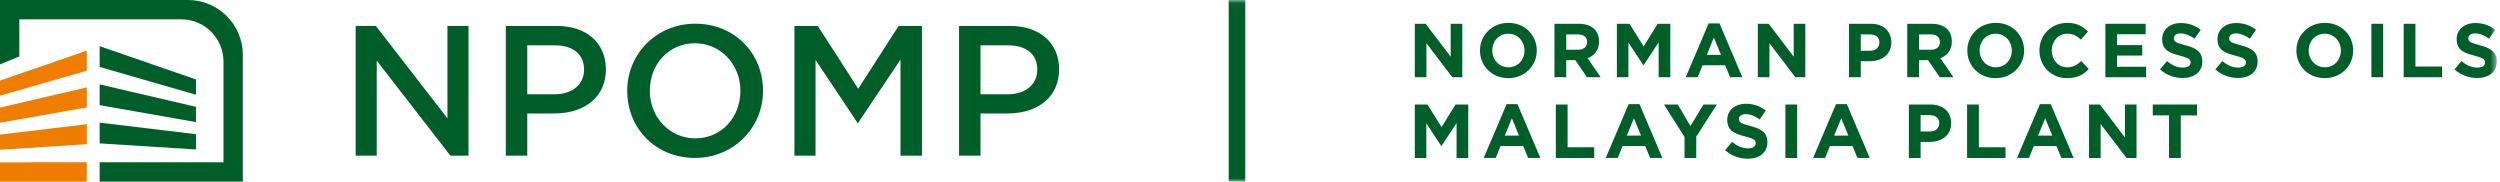 <?xml version="1.0" encoding="UTF-8"?> <svg xmlns="http://www.w3.org/2000/svg" xmlns:xlink="http://www.w3.org/1999/xlink" width="385px" height="28px" viewBox="0 0 385 28"> <!-- Generator: Sketch 48.2 (47327) - http://www.bohemiancoding.com/sketch --> <title>Page 1</title> <desc>Created with Sketch.</desc> <defs> <polygon id="path-1" points="0 28 384.506 28 384.506 0.033 0 0.033"></polygon> </defs> <g id="Page-1" stroke="none" stroke-width="1" fill="none" fill-rule="evenodd"> <g transform="translate(0, -1)"> <polygon id="Fill-1" fill="#EE7D00" points="0 17.57 0.002 19.896 13.366 17.539 13.366 14.46"></polygon> <polygon id="Fill-2" fill="#EE7D00" points="2.976 12.385 0 13.412 0 15.739 13.366 11.879 13.366 8.798"></polygon> <polygon id="Fill-3" fill="#EE7D00" points="4.797 25.991 4.798 26.009 0 26.009 0 28.967 13.366 28.967 13.366 25.991"></polygon> <polygon id="Fill-4" fill="#EE7D00" points="0 21.728 0 24.054 13.366 23.207 13.366 20.125"></polygon> <polygon id="Fill-5" fill="#005E29" points="30.179 17.449 15.345 14 15.345 17.191 30.179 19.803"></polygon> <polygon id="Fill-6" fill="#005E29" points="30.179 21.664 15.345 19.889 15.345 23.081 30.179 24.019"></polygon> <polygon id="Fill-7" fill="#005E29" points="30.179 13.236 15.345 8.115 15.345 11.308 30.179 15.591"></polygon> <g id="Group-66" transform="translate(0, 0.967)"> <path d="M0,0.033 L0,9.95 L2.977,8.722 L2.977,3.009 L27.918,3.009 C31.506,3.009 34.416,5.918 34.416,9.507 L34.416,25.023 L15.345,25.023 L15.345,28 L37.392,28 L37.392,8.482 C37.392,3.816 33.609,0.033 28.943,0.033 L0,0.033 Z" id="Fill-8" fill="#005E29"></path> <path d="M150.999,7.013 L155.256,7.013 C158.067,7.013 159.745,8.411 159.745,10.751 C159.745,13.021 157.941,14.546 155.256,14.546 L150.999,14.546 L150.999,7.013 Z M163.107,10.722 C163.107,6.654 160.139,4.027 155.546,4.027 L147.694,4.027 L147.694,24.006 L150.999,24.006 L150.999,17.505 L155.142,17.505 C159.981,17.505 163.107,14.842 163.107,10.722 Z" id="Fill-10" fill="#005E29"></path> <path d="M107.076,21.338 C103.149,21.338 100.073,18.122 100.073,14.017 C100.073,9.843 103.059,6.696 107.018,6.696 C110.945,6.696 114.021,9.912 114.021,14.017 C114.021,18.191 111.035,21.338 107.076,21.338 M107.076,3.68 C101.199,3.68 96.595,8.221 96.595,14.017 C96.595,19.91 101.076,24.354 107.018,24.354 C112.896,24.354 117.5,19.813 117.5,14.017 C117.5,8.124 113.018,3.68 107.076,3.68" id="Fill-12" fill="#005E29"></path> <polygon id="Fill-14" fill="#005E29" points="141.98 24.007 141.98 4.027 138.387 4.027 132.164 13.699 125.939 4.027 122.346 4.027 122.346 24.007 125.593 24.007 125.593 9.27 132.105 19.023 138.675 9.213 138.675 24.007"></polygon> <path d="M81.199,7.013 L85.457,7.013 C88.268,7.013 89.946,8.411 89.946,10.751 C89.946,13.021 88.142,14.546 85.457,14.546 L81.199,14.546 L81.199,7.013 Z M93.308,10.722 C93.308,6.654 90.34,4.027 85.746,4.027 L77.894,4.027 L77.894,24.006 L81.199,24.006 L81.199,17.505 L85.342,17.505 C90.181,17.505 93.308,14.842 93.308,10.722 Z" id="Fill-16" fill="#005E29"></path> <polygon id="Fill-18" fill="#005E29" points="72.152 24.007 72.152 4.027 68.905 4.027 68.905 18.255 57.881 4.027 54.772 4.027 54.772 24.007 58.019 24.007 58.019 9.375 69.36 24.007"></polygon> <polygon id="Fill-20" fill="#005E29" points="217.881 3.696 219.55 3.696 223.406 8.763 223.406 3.696 225.193 3.696 225.193 11.925 223.653 11.925 219.668 6.694 219.668 11.925 217.881 11.925"></polygon> <path d="M234.771,7.811 C234.771,6.4 233.736,5.225 232.279,5.225 C230.821,5.225 229.81,6.377 229.81,7.811 C229.81,9.222 230.845,10.397 232.302,10.397 C233.76,10.397 234.771,9.245 234.771,7.811 M227.917,7.811 C227.917,5.471 229.763,3.555 232.302,3.555 C234.841,3.555 236.664,5.448 236.664,7.811 C236.664,10.15 234.818,12.066 232.279,12.066 C229.739,12.066 227.917,10.174 227.917,7.811" id="Fill-22" fill="#005E29"></path> <path d="M243.033,7.693 C243.914,7.693 244.42,7.223 244.42,6.506 C244.42,5.73 243.879,5.33 242.996,5.33 L241.199,5.33 L241.199,7.693 L243.033,7.693 Z M239.387,3.696 L243.15,3.696 C244.197,3.696 245.008,3.99 245.548,4.53 C246.006,4.989 246.253,5.636 246.253,6.435 C246.253,7.763 245.536,8.598 244.49,8.986 L246.5,11.925 L244.385,11.925 L242.597,9.292 L241.199,9.292 L241.199,11.925 L239.387,11.925 L239.387,3.696 Z" id="Fill-24" fill="#005E29"></path> <polygon id="Fill-26" fill="#005E29" points="249.001 3.696 250.952 3.696 253.115 7.176 255.278 3.696 257.23 3.696 257.23 11.925 255.431 11.925 255.431 6.552 253.115 10.068 253.069 10.068 250.775 6.588 250.775 11.925 249.001 11.925"></polygon> <path d="M265.032,8.481 L263.938,5.813 L262.845,8.481 L265.032,8.481 Z M263.127,3.638 L264.798,3.638 L268.323,11.925 L266.431,11.925 L265.678,10.08 L262.199,10.08 L261.447,11.925 L259.601,11.925 L263.127,3.638 Z" id="Fill-28" fill="#005E29"></path> <polygon id="Fill-30" fill="#005E29" points="270.707 3.696 272.377 3.696 276.232 8.763 276.232 3.696 278.019 3.696 278.019 11.925 276.479 11.925 272.494 6.694 272.494 11.925 270.707 11.925"></polygon> <path d="M287.995,7.846 C288.9,7.846 289.43,7.305 289.43,6.576 C289.43,5.765 288.865,5.33 287.96,5.33 L286.561,5.33 L286.561,7.846 L287.995,7.846 Z M284.751,3.696 L288.112,3.696 C290.076,3.696 291.264,4.86 291.264,6.565 C291.264,8.47 289.782,9.456 287.935,9.456 L286.561,9.456 L286.561,11.925 L284.751,11.925 L284.751,3.696 Z" id="Fill-32" fill="#005E29"></path> <path d="M297.363,7.693 C298.244,7.693 298.75,7.223 298.75,6.506 C298.75,5.73 298.209,5.33 297.327,5.33 L295.528,5.33 L295.528,7.693 L297.363,7.693 Z M293.717,3.696 L297.479,3.696 C298.526,3.696 299.338,3.99 299.878,4.53 C300.336,4.989 300.583,5.636 300.583,6.435 C300.583,7.763 299.866,8.598 298.82,8.986 L300.83,11.925 L298.715,11.925 L296.927,9.292 L295.528,9.292 L295.528,11.925 L293.717,11.925 L293.717,3.696 Z" id="Fill-34" fill="#005E29"></path> <path d="M309.821,7.811 C309.821,6.4 308.786,5.225 307.328,5.225 C305.871,5.225 304.86,6.377 304.86,7.811 C304.86,9.222 305.894,10.397 307.351,10.397 C308.81,10.397 309.821,9.245 309.821,7.811 M302.967,7.811 C302.967,5.471 304.812,3.555 307.351,3.555 C309.891,3.555 311.713,5.448 311.713,7.811 C311.713,10.15 309.867,12.066 307.328,12.066 C304.789,12.066 302.967,10.174 302.967,7.811" id="Fill-36" fill="#005E29"></path> <path d="M314.073,7.811 C314.073,5.471 315.836,3.555 318.364,3.555 C319.915,3.555 320.785,4.144 321.55,4.896 L320.469,6.142 C319.833,5.565 319.292,5.225 318.351,5.225 C316.965,5.225 315.966,6.377 315.966,7.811 C315.966,9.222 316.941,10.397 318.351,10.397 C319.292,10.397 319.869,10.02 320.514,9.433 L321.667,10.667 C320.82,11.573 319.88,12.066 318.293,12.066 C315.871,12.066 314.073,10.197 314.073,7.811" id="Fill-38" fill="#005E29"></path> <polygon id="Fill-40" fill="#005E29" points="324.227 3.696 330.434 3.696 330.434 5.307 326.027 5.307 326.027 6.976 329.905 6.976 329.905 8.587 326.027 8.587 326.027 10.315 330.493 10.315 330.493 11.925 324.227 11.925"></polygon> <path d="M332.642,10.726 L333.712,9.445 C334.453,10.056 335.228,10.444 336.168,10.444 C336.91,10.444 337.356,10.15 337.356,9.644 C337.356,9.185 337.074,8.951 335.698,8.598 C334.04,8.175 332.971,7.717 332.971,6.059 C332.971,4.565 334.17,3.579 335.851,3.579 C337.05,3.579 338.073,3.955 338.908,4.624 L337.967,5.988 C337.238,5.483 336.522,5.177 335.828,5.177 C335.134,5.177 334.77,5.495 334.77,5.918 C334.77,6.458 335.122,6.635 336.544,6.999 C338.214,7.434 339.155,8.034 339.155,9.492 C339.155,11.125 337.909,12.043 336.133,12.043 C334.887,12.043 333.629,11.607 332.642,10.726" id="Fill-42" fill="#005E29"></path> <path d="M341.162,10.726 L342.232,9.445 C342.973,10.056 343.748,10.444 344.688,10.444 C345.43,10.444 345.876,10.15 345.876,9.644 C345.876,9.185 345.594,8.951 344.22,8.598 C342.561,8.175 341.491,7.717 341.491,6.059 C341.491,4.565 342.69,3.579 344.371,3.579 C345.571,3.579 346.593,3.955 347.429,4.624 L346.487,5.988 C345.759,5.483 345.042,5.177 344.349,5.177 C343.655,5.177 343.29,5.495 343.29,5.918 C343.29,6.458 343.642,6.635 345.064,6.999 C346.734,7.434 347.675,8.034 347.675,9.492 C347.675,11.125 346.429,12.043 344.653,12.043 C343.408,12.043 342.149,11.607 341.162,10.726" id="Fill-44" fill="#005E29"></path> <path d="M360.496,7.811 C360.496,6.4 359.463,5.225 358.004,5.225 C356.546,5.225 355.535,6.377 355.535,7.811 C355.535,9.222 356.57,10.397 358.028,10.397 C359.485,10.397 360.496,9.245 360.496,7.811 M353.643,7.811 C353.643,5.471 355.489,3.555 358.028,3.555 C360.567,3.555 362.39,5.448 362.39,7.811 C362.39,10.15 360.544,12.066 358.004,12.066 C355.465,12.066 353.643,10.174 353.643,7.811" id="Fill-46" fill="#005E29"></path> <mask id="mask-2" fill="white"> <use xlink:href="#path-1"></use> </mask> <g id="Clip-49"></g> <polygon id="Fill-48" fill="#005E29" mask="url(#mask-2)" points="365.196 11.925 367.007 11.925 367.007 3.696 365.196 3.696"></polygon> <polygon id="Fill-50" fill="#005E29" mask="url(#mask-2)" points="370.166 3.696 371.977 3.696 371.977 10.279 376.08 10.279 376.08 11.925 370.166 11.925"></polygon> <path d="M377.993,10.726 L379.064,9.445 C379.804,10.056 380.58,10.444 381.52,10.444 C382.262,10.444 382.708,10.15 382.708,9.644 C382.708,9.185 382.426,8.951 381.051,8.598 C379.392,8.175 378.323,7.717 378.323,6.059 C378.323,4.565 379.521,3.579 381.203,3.579 C382.402,3.579 383.426,3.955 384.26,4.624 L383.319,5.988 C382.59,5.483 381.873,5.177 381.18,5.177 C380.486,5.177 380.121,5.495 380.121,5.918 C380.121,6.458 380.474,6.635 381.896,6.999 C383.566,7.434 384.507,8.034 384.507,9.492 C384.507,11.125 383.26,12.043 381.485,12.043 C380.239,12.043 378.981,11.607 377.993,10.726" id="Fill-51" fill="#005E29" mask="url(#mask-2)"></path> <polygon id="Fill-52" fill="#005E29" mask="url(#mask-2)" points="217.881 16.131 219.833 16.131 221.996 19.61 224.159 16.131 226.11 16.131 226.11 24.36 224.311 24.36 224.311 18.987 221.996 22.503 221.948 22.503 219.656 19.023 219.656 24.36 217.881 24.36"></polygon> <path d="M233.924,20.915 L232.831,18.247 L231.737,20.915 L233.924,20.915 Z M232.019,16.072 L233.689,16.072 L237.216,24.359 L235.323,24.359 L234.57,22.514 L231.091,22.514 L230.339,24.359 L228.493,24.359 L232.019,16.072 Z" id="Fill-53" fill="#005E29" mask="url(#mask-2)"></path> <polygon id="Fill-54" fill="#005E29" mask="url(#mask-2)" points="239.599 16.131 241.41 16.131 241.41 22.714 245.512 22.714 245.512 24.36 239.599 24.36"></polygon> <path d="M252.717,20.915 L251.623,18.247 L250.53,20.915 L252.717,20.915 Z M250.812,16.072 L252.481,16.072 L256.009,24.359 L254.115,24.359 L253.363,22.514 L249.883,22.514 L249.131,24.359 L247.285,24.359 L250.812,16.072 Z" id="Fill-55" fill="#005E29" mask="url(#mask-2)"></path> <polygon id="Fill-56" fill="#005E29" mask="url(#mask-2)" points="259.414 21.116 256.252 16.132 258.368 16.132 260.331 19.435 262.33 16.132 264.388 16.132 261.225 21.081 261.225 24.36 259.414 24.36"></polygon> <path d="M265.666,23.161 L266.736,21.88 C267.477,22.491 268.252,22.879 269.192,22.879 C269.934,22.879 270.38,22.585 270.38,22.079 C270.38,21.621 270.098,21.386 268.723,21.033 C267.064,20.61 265.995,20.152 265.995,18.494 C265.995,17.001 267.194,16.014 268.875,16.014 C270.074,16.014 271.097,16.39 271.933,17.059 L270.992,18.423 C270.262,17.918 269.546,17.613 268.852,17.613 C268.158,17.613 267.794,17.93 267.794,18.353 C267.794,18.893 268.146,19.07 269.568,19.434 C271.238,19.869 272.179,20.469 272.179,21.927 C272.179,23.56 270.933,24.478 269.157,24.478 C267.911,24.478 266.653,24.043 265.666,23.161" id="Fill-57" fill="#005E29" mask="url(#mask-2)"></path> <polygon id="Fill-58" fill="#005E29" mask="url(#mask-2)" points="274.95 24.36 276.761 24.36 276.761 16.131 274.95 16.131"></polygon> <path d="M284.648,20.915 L283.554,18.247 L282.46,20.915 L284.648,20.915 Z M282.743,16.072 L284.414,16.072 L287.939,24.359 L286.047,24.359 L285.294,22.514 L281.815,22.514 L281.063,24.359 L279.217,24.359 L282.743,16.072 Z" id="Fill-59" fill="#005E29" mask="url(#mask-2)"></path> <path d="M297.211,20.281 C298.116,20.281 298.646,19.74 298.646,19.011 C298.646,18.2 298.081,17.765 297.176,17.765 L295.776,17.765 L295.776,20.281 L297.211,20.281 Z M293.966,16.132 L297.328,16.132 C299.291,16.132 300.479,17.295 300.479,19 C300.479,20.905 298.997,21.891 297.151,21.891 L295.776,21.891 L295.776,24.36 L293.966,24.36 L293.966,16.132 Z" id="Fill-60" fill="#005E29" mask="url(#mask-2)"></path> <polygon id="Fill-61" fill="#005E29" mask="url(#mask-2)" points="302.933 16.131 304.744 16.131 304.744 22.714 308.846 22.714 308.846 24.36 302.933 24.36"></polygon> <path d="M316.05,20.915 L314.956,18.247 L313.863,20.915 L316.05,20.915 Z M314.146,16.072 L315.816,16.072 L319.342,24.359 L317.449,24.359 L316.697,22.514 L313.217,22.514 L312.465,24.359 L310.619,24.359 L314.146,16.072 Z" id="Fill-62" fill="#005E29" mask="url(#mask-2)"></path> <polygon id="Fill-63" fill="#005E29" mask="url(#mask-2)" points="321.713 16.131 323.383 16.131 327.239 21.197 327.239 16.131 329.025 16.131 329.025 24.36 327.484 24.36 323.5 19.129 323.5 24.36 321.713 24.36"></polygon> <polygon id="Fill-64" fill="#005E29" mask="url(#mask-2)" points="334.03 17.801 331.526 17.801 331.526 16.132 338.344 16.132 338.344 17.801 335.841 17.801 335.841 24.36 334.03 24.36"></polygon> <polygon id="Fill-65" fill="#005E29" mask="url(#mask-2)" points="189.219 28 191.77 28 191.77 0.033 189.219 0.033"></polygon> </g> </g> </g> </svg> 